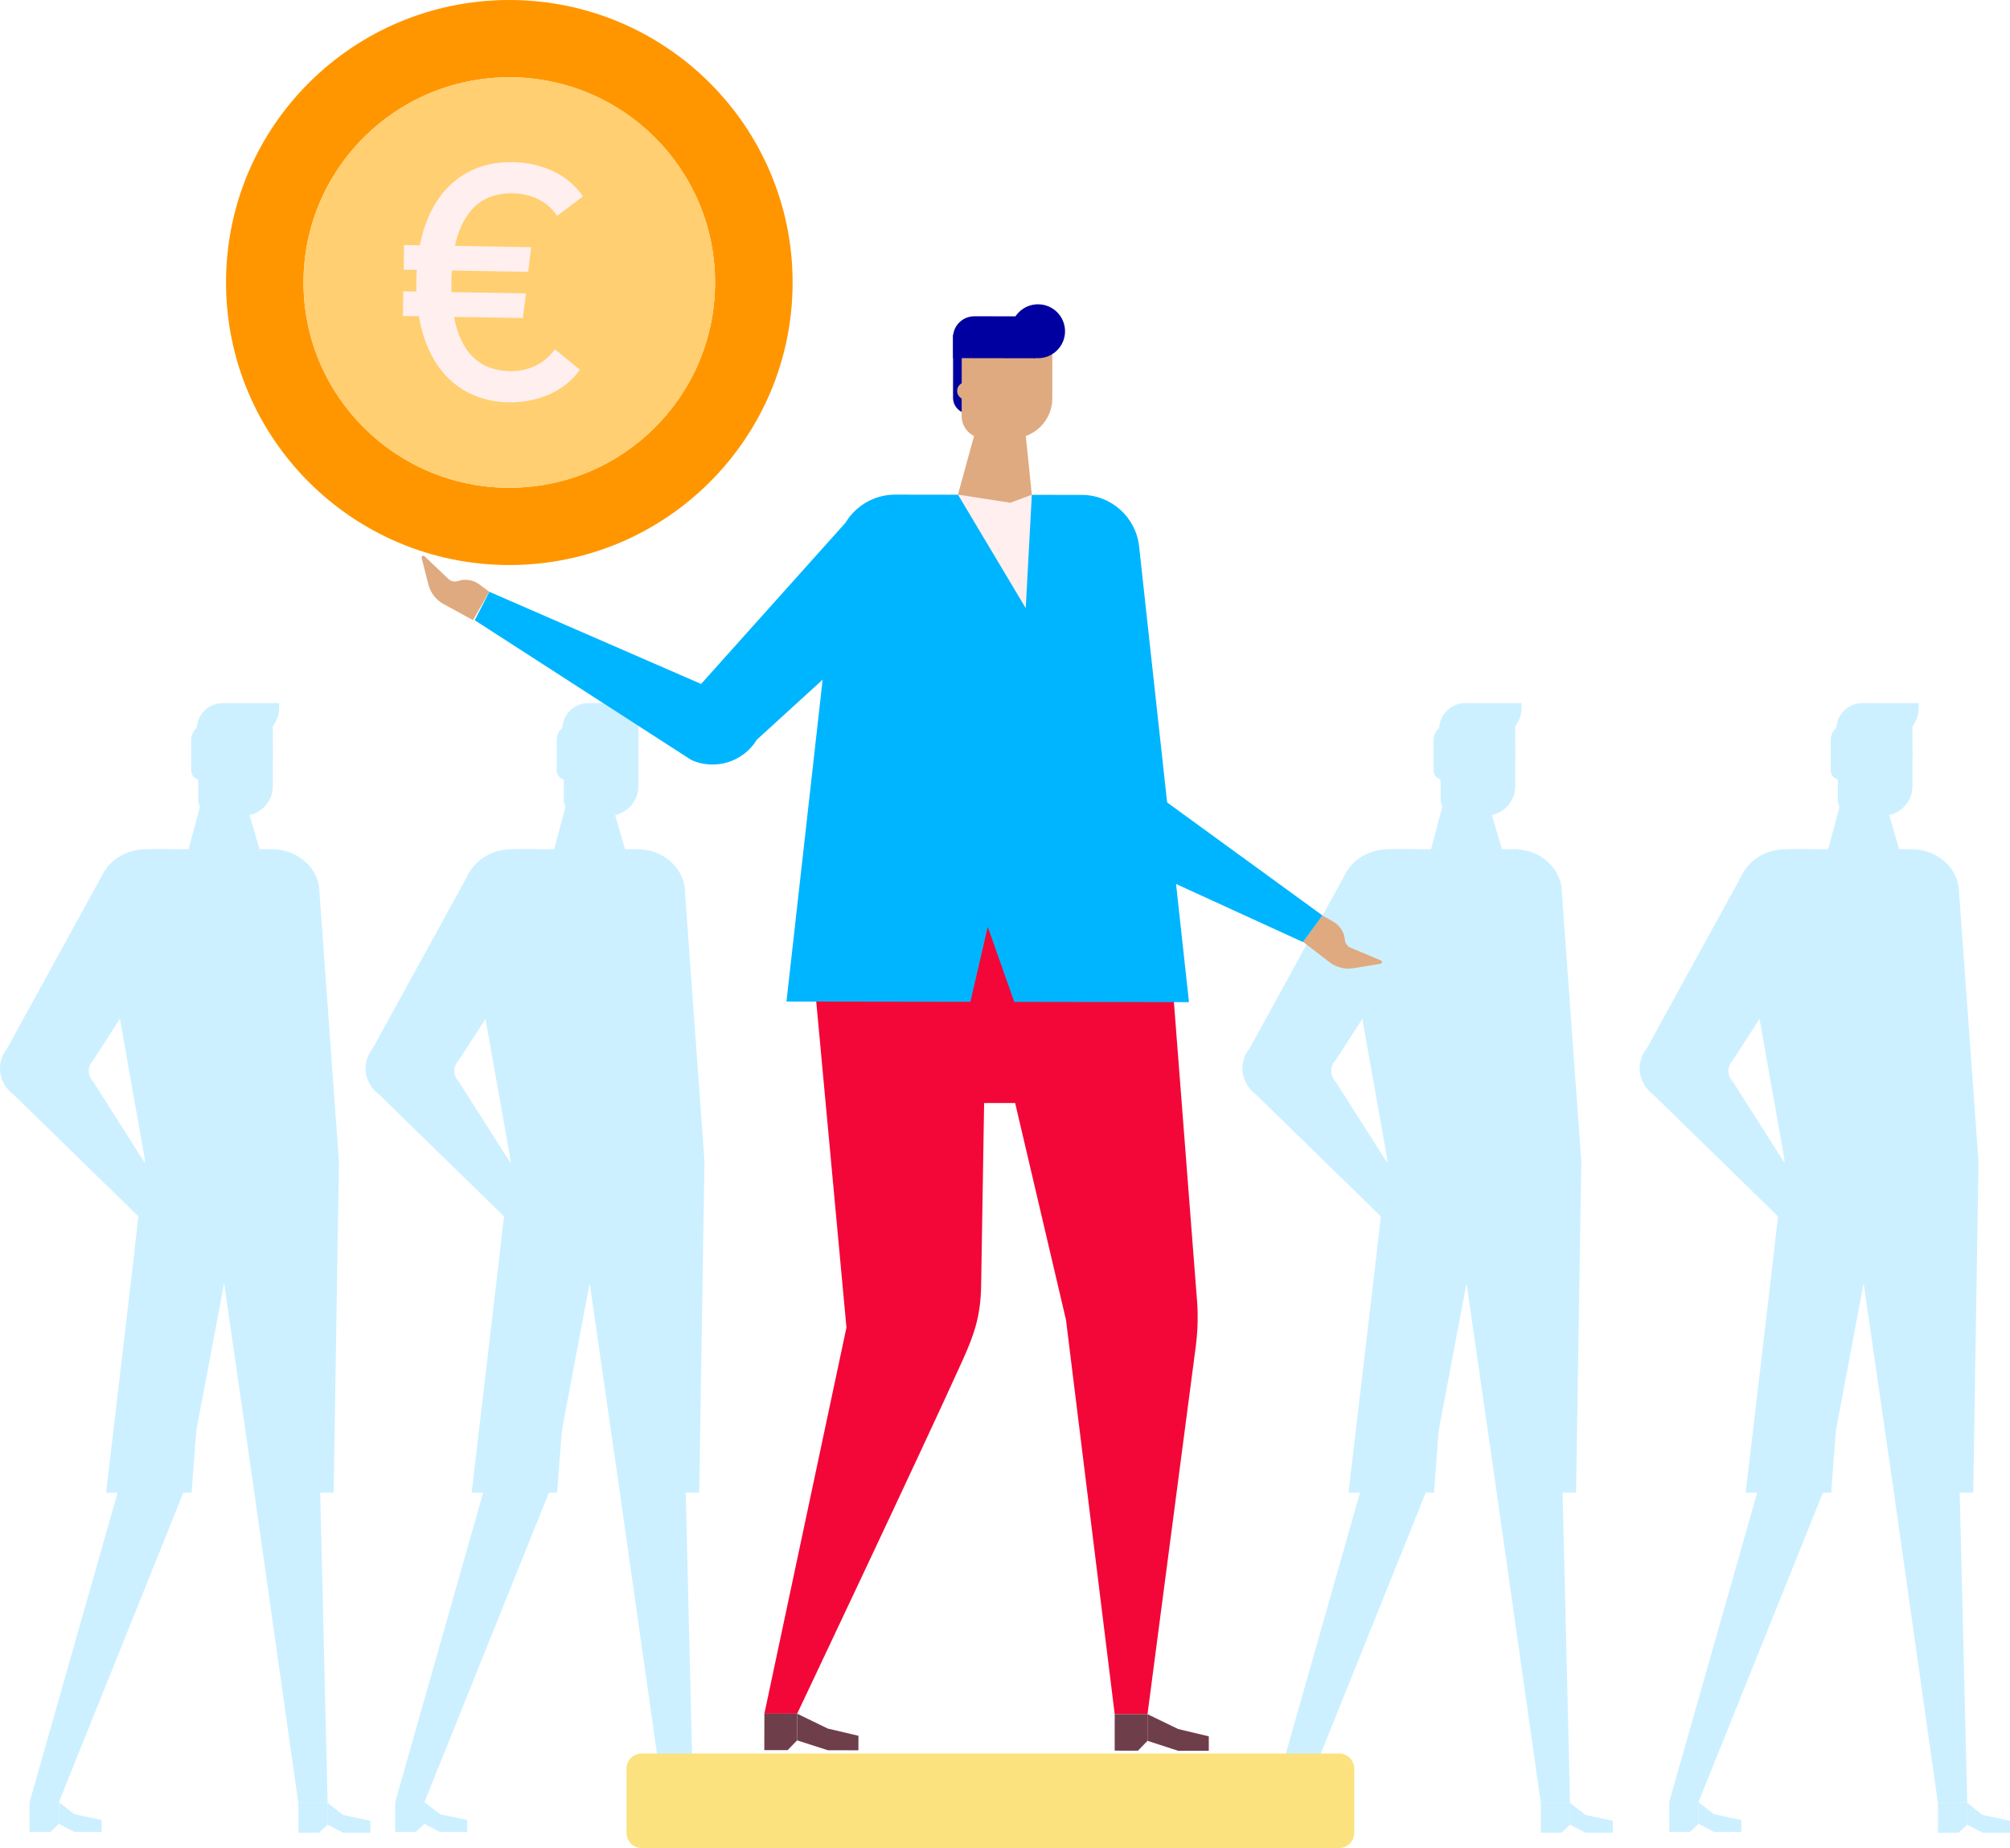 <svg width="311" height="286" viewBox="0 0 311 286" fill="none" xmlns="http://www.w3.org/2000/svg">
<g clip-path="url(#clip0_128_931)">
<path d="M49.52 230.239V184.676H25.151L18.448 230.112L4.578 278.891H9.113L28.725 230.112L34.677 198.577L39.244 230.239L46.158 279.007H50.694L49.52 230.239Z" fill="#CCF0FF"/>
<path d="M15.731 283.5H11.503L9.113 282.256V278.891L11.503 280.758L15.731 281.676V283.5Z" fill="#CCF0FF"/>
<path d="M7.792 283.5H4.588V278.891H9.113V282.256L7.792 283.5Z" fill="#CCF0FF"/>
<path d="M57.312 283.627H53.083L50.693 282.382V279.007L53.083 280.885L57.312 281.792V283.627Z" fill="#CCF0FF"/>
<path d="M49.372 283.627H46.169V279.007H50.693V282.382L49.372 283.627Z" fill="#CCF0FF"/>
<path d="M22.455 179.635L20.848 193.261H48.251V137.384C48.251 134.093 45.333 131.425 41.728 131.425H23.724C19.823 131.425 16.799 134.526 17.243 138.059L22.455 179.635Z" fill="#CCF0FF"/>
<path d="M42.045 131.425L43.504 230.987H51.624L52.438 179.751L49.435 138.238C49.478 134.483 46.169 131.425 42.056 131.425H42.045Z" fill="#CCF0FF"/>
<path d="M29.644 230.987L33.503 179.55L26.43 131.435H22.572C18.026 131.435 14.558 135.148 15.287 139.251L22.455 179.656L16.419 230.998H29.644V230.987Z" fill="#CCF0FF"/>
<path d="M24.411 191.162L2.104 169.404C-0.275 167.622 -0.698 164.458 1.121 162.211L16.07 134.979L27.583 143.649L14.431 164.057C13.49 165.017 13.49 166.461 14.431 167.421L27.139 187.418L24.401 191.162H24.411Z" fill="#CCF0FF"/>
<path d="M28.735 188.156L26.663 187.176L23.354 190.245L24.749 191.194C25.373 191.616 26.155 191.795 27.234 191.7L28.735 188.156Z" fill="#CCF0FF"/>
<path d="M42.214 111.618H39.973V117.144H42.214V111.618Z" fill="#CCF0FF"/>
<path d="M35.85 111.428H37.023C39.889 111.428 42.214 113.748 42.214 116.606V121.669C42.214 124.2 40.153 126.246 37.626 126.246H33.239C31.822 126.246 30.67 125.097 30.67 123.683V116.606C30.67 113.748 32.995 111.428 35.861 111.428H35.85Z" fill="#CCF0FF"/>
<path d="M32.002 112.103H33.566V120.667H31.008C30.226 120.667 29.581 120.034 29.581 119.243V114.507C29.581 113.179 30.659 112.103 31.991 112.103H32.002Z" fill="#CCF0FF"/>
<path d="M34.486 118.726C34.486 119.275 34 119.718 33.408 119.718C32.816 119.718 32.33 119.275 32.33 118.726C32.33 118.178 32.816 117.735 33.408 117.735C34 117.735 34.486 118.178 34.486 118.726Z" fill="#CCF0FF"/>
<path d="M29.169 131.499L31.579 137.141L36.431 133.829L39.867 136.529L40.174 131.499H29.169Z" fill="#CCF0FF"/>
<path d="M34.486 108.812H43.187V109.582C43.187 112.05 41.178 114.054 38.705 114.054H30.437V112.852C30.437 110.626 32.245 108.812 34.486 108.812Z" fill="#CCF0FF"/>
<path d="M29.169 131.499L36.431 133.829L40.174 131.499H29.169Z" fill="#CCF0FF"/>
<path d="M37.076 120.867H31.981L29.169 131.499H40.174L37.076 120.867Z" fill="#CCF0FF"/>
<path d="M106.081 230.239V184.676H81.722L75.009 230.112L61.149 278.891H65.674L85.285 230.112L91.237 198.577L95.805 230.239L102.729 279.007H107.254L106.081 230.239Z" fill="#CCF0FF"/>
<path d="M72.292 283.5H68.063L65.674 282.256V278.891L68.063 280.758L72.292 281.676V283.5Z" fill="#CCF0FF"/>
<path d="M64.353 283.5H61.149V278.891H65.674V282.256L64.353 283.5Z" fill="#CCF0FF"/>
<path d="M113.872 283.627H109.643L107.254 282.382V279.007L109.643 280.885L113.872 281.792V283.627Z" fill="#CCF0FF"/>
<path d="M105.933 283.627H102.729V279.007H107.254V282.382L105.933 283.627Z" fill="#CCF0FF"/>
<path d="M79.027 179.635L77.42 193.261H104.823V137.384C104.823 134.093 101.905 131.425 98.3 131.425H80.295C76.394 131.425 73.371 134.526 73.815 138.059L79.027 179.635Z" fill="#CCF0FF"/>
<path d="M98.606 131.425L100.065 230.987H108.184L108.998 179.751L105.996 138.238C106.038 134.483 102.729 131.425 98.617 131.425H98.606Z" fill="#CCF0FF"/>
<path d="M86.205 230.987L90.064 179.55L82.991 131.435H79.132C74.586 131.435 71.118 135.148 71.848 139.251L79.016 179.656L72.979 230.998H86.205V230.987Z" fill="#CCF0FF"/>
<path d="M80.972 191.162L58.675 169.404C56.297 167.622 55.874 164.458 57.692 162.211L72.641 134.979L84.154 143.649L71.002 164.057C70.061 165.017 70.061 166.461 71.002 167.421L83.71 187.418L80.972 191.162Z" fill="#CCF0FF"/>
<path d="M85.296 188.156L83.224 187.176L79.915 190.245L81.31 191.194C81.934 191.616 82.716 191.795 83.794 191.7L85.296 188.156Z" fill="#CCF0FF"/>
<path d="M98.775 111.618H96.534V117.144H98.775V111.618Z" fill="#CCF0FF"/>
<path d="M92.411 111.428H93.584C96.449 111.428 98.775 113.748 98.775 116.606V121.669C98.775 124.2 96.714 126.246 94.187 126.246H89.799C88.383 126.246 87.231 125.097 87.231 123.683V116.606C87.231 113.748 89.556 111.428 92.421 111.428H92.411Z" fill="#CCF0FF"/>
<path d="M88.563 112.103H90.127V120.667H87.569C86.787 120.667 86.142 120.034 86.142 119.243V114.507C86.142 113.179 87.22 112.103 88.552 112.103H88.563Z" fill="#CCF0FF"/>
<path d="M91.058 118.726C91.058 119.275 90.571 119.718 89.979 119.718C89.387 119.718 88.901 119.275 88.901 118.726C88.901 118.178 89.387 117.735 89.979 117.735C90.571 117.735 91.058 118.178 91.058 118.726Z" fill="#CCF0FF"/>
<path d="M85.74 131.499L88.14 137.141L92.992 133.829L96.428 136.529L96.735 131.499H85.74Z" fill="#CCF0FF"/>
<path d="M91.047 108.812H99.748V109.582C99.748 112.05 97.739 114.054 95.265 114.054H86.998V112.852C86.998 110.626 88.806 108.812 91.047 108.812Z" fill="#CCF0FF"/>
<path d="M85.74 131.499L92.992 133.829L96.735 131.499H85.74Z" fill="#CCF0FF"/>
<path d="M93.637 120.867H88.541L85.74 131.499H96.735L93.637 120.867Z" fill="#CCF0FF"/>
<path d="M241.753 230.239V184.676H217.384L210.681 230.112L196.821 278.891H201.346L220.957 230.112L226.91 198.577L231.477 230.239L238.401 279.007H242.926L241.753 230.239Z" fill="#CCF0FF"/>
<path d="M207.964 283.5H203.736L201.346 282.256V278.891L203.736 280.758L207.964 281.676V283.5Z" fill="#CCF0FF"/>
<path d="M200.025 283.5H196.821V278.891H201.346V282.256L200.025 283.5Z" fill="#CCF0FF"/>
<path d="M249.544 283.627H245.316L242.926 282.382V279.007L245.316 280.885L249.544 281.792V283.627Z" fill="#CCF0FF"/>
<path d="M241.605 283.627H238.401V279.007H242.926V282.382L241.605 283.627Z" fill="#CCF0FF"/>
<path d="M214.699 179.635L213.092 193.261H240.495V137.384C240.495 134.093 237.577 131.425 233.972 131.425H215.967C212.066 131.425 209.043 134.526 209.487 138.059L214.699 179.635Z" fill="#CCF0FF"/>
<path d="M234.278 131.425L235.737 230.987H243.856L244.67 179.751L241.668 138.238C241.71 134.483 238.401 131.425 234.289 131.425H234.278Z" fill="#CCF0FF"/>
<path d="M221.877 230.987L225.736 179.55L218.663 131.435H214.804C210.258 131.435 206.791 135.148 207.52 139.251L214.688 179.656L208.651 230.998H221.877V230.987Z" fill="#CCF0FF"/>
<path d="M216.644 191.162L194.347 169.404C191.969 167.622 191.546 164.458 193.364 162.211L208.313 134.979L219.826 143.649L206.674 164.057C205.733 165.017 205.733 166.461 206.674 167.421L219.382 187.418L216.644 191.162Z" fill="#CCF0FF"/>
<path d="M220.968 188.156L218.896 187.176L215.587 190.245L216.982 191.194C217.606 191.616 218.388 191.795 219.467 191.7L220.968 188.156Z" fill="#CCF0FF"/>
<path d="M234.447 111.618H232.206V117.144H234.447V111.618Z" fill="#CCF0FF"/>
<path d="M228.083 111.428H229.256C232.121 111.428 234.447 113.748 234.447 116.606V121.669C234.447 124.2 232.386 126.246 229.859 126.246H225.472C224.055 126.246 222.903 125.097 222.903 123.683V116.606C222.903 113.748 225.228 111.428 228.094 111.428H228.083Z" fill="#CCF0FF"/>
<path d="M224.235 112.103H225.799V120.667H223.241C222.459 120.667 221.814 120.034 221.814 119.243V114.507C221.814 113.179 222.892 112.103 224.224 112.103H224.235Z" fill="#CCF0FF"/>
<path d="M226.719 118.726C226.719 119.275 226.233 119.718 225.641 119.718C225.049 119.718 224.562 119.275 224.562 118.726C224.562 118.178 225.049 117.735 225.641 117.735C226.233 117.735 226.719 118.178 226.719 118.726Z" fill="#CCF0FF"/>
<path d="M221.401 131.499L223.812 137.141L228.664 133.829L232.1 136.529L232.407 131.499H221.401Z" fill="#CCF0FF"/>
<path d="M226.719 108.812H235.42V109.582C235.42 112.05 233.411 114.054 230.937 114.054H222.67V112.852C222.67 110.626 224.478 108.812 226.719 108.812Z" fill="#CCF0FF"/>
<path d="M221.401 131.499L228.664 133.829L232.407 131.499H221.401Z" fill="#CCF0FF"/>
<path d="M229.309 120.867H224.214L221.401 131.499H232.407L229.309 120.867Z" fill="#CCF0FF"/>
<path d="M303.198 230.239V184.676H278.839L272.137 230.112L258.266 278.891H262.802L282.413 230.112L288.354 198.577L292.932 230.239L299.846 279.007H304.382L303.198 230.239Z" fill="#CCF0FF"/>
<path d="M269.42 283.5H265.191L262.802 282.256V278.891L265.191 280.758L269.42 281.676V283.5Z" fill="#CCF0FF"/>
<path d="M261.48 283.5H258.277V278.891H262.802V282.256L261.48 283.5Z" fill="#CCF0FF"/>
<path d="M311 283.627H306.771L304.382 282.382V279.007L306.771 280.885L311 281.792V283.627Z" fill="#CCF0FF"/>
<path d="M303.06 283.627H299.857V279.007H304.382V282.382L303.06 283.627Z" fill="#CCF0FF"/>
<path d="M276.144 179.635L274.537 193.261H301.94V137.384C301.94 134.093 299.022 131.425 295.417 131.425H277.412C273.511 131.425 270.488 134.526 270.932 138.059L276.144 179.635Z" fill="#CCF0FF"/>
<path d="M295.734 131.425L297.193 230.987H305.312L306.126 179.751L303.124 138.238C303.166 134.483 299.857 131.425 295.744 131.425H295.734Z" fill="#CCF0FF"/>
<path d="M283.333 230.987L287.191 179.55L280.119 131.435H276.26C271.714 131.435 268.246 135.148 268.976 139.251L276.144 179.656L270.107 230.998H283.333V230.987Z" fill="#CCF0FF"/>
<path d="M278.099 191.162L255.803 169.404C253.424 167.622 253.001 164.458 254.82 162.211L269.769 134.979L281.282 143.649L268.13 164.057C267.189 165.017 267.189 166.461 268.13 167.421L280.838 187.418L278.099 191.162Z" fill="#CCF0FF"/>
<path d="M282.423 188.156L280.351 187.176L277.042 190.245L278.438 191.194C279.062 191.616 279.844 191.795 280.922 191.7L282.423 188.156Z" fill="#CCF0FF"/>
<path d="M295.903 111.618H293.662V117.144H295.903V111.618Z" fill="#CCF0FF"/>
<path d="M289.538 111.428H290.712C293.577 111.428 295.903 113.748 295.903 116.606V121.669C295.903 124.2 293.841 126.246 291.315 126.246H286.927C285.511 126.246 284.358 125.097 284.358 123.683V116.606C284.358 113.748 286.684 111.428 289.549 111.428H289.538Z" fill="#CCF0FF"/>
<path d="M285.69 112.103H287.255V120.667H284.697C283.914 120.667 283.269 120.034 283.269 119.243V114.507C283.269 113.179 284.348 112.103 285.68 112.103H285.69Z" fill="#CCF0FF"/>
<path d="M288.175 118.726C288.175 119.275 287.688 119.718 287.096 119.718C286.504 119.718 286.018 119.275 286.018 118.726C286.018 118.178 286.504 117.735 287.096 117.735C287.688 117.735 288.175 118.178 288.175 118.726Z" fill="#CCF0FF"/>
<path d="M282.857 131.499L285.267 137.141L290.12 133.829L293.556 136.529L293.863 131.499H282.857Z" fill="#CCF0FF"/>
<path d="M288.175 108.812H296.875V109.582C296.875 112.05 294.867 114.054 292.393 114.054H284.125V112.852C284.125 110.626 285.933 108.812 288.175 108.812Z" fill="#CCF0FF"/>
<path d="M282.857 131.499L290.12 133.829L293.863 131.499H282.857Z" fill="#CCF0FF"/>
<path d="M290.765 120.867H285.669L282.857 131.499H293.863L290.765 120.867Z" fill="#CCF0FF"/>
<path d="M207.182 271.371H99.293C97.991 271.371 96.936 272.424 96.936 273.723V283.648C96.936 284.947 97.991 286 99.293 286H207.182C208.484 286 209.539 284.947 209.539 283.648V273.723C209.539 272.424 208.484 271.371 207.182 271.371Z" fill="#FBE27E"/>
<path d="M151.425 51.764H147.471L147.46 61.552C147.46 62.912 148.559 64.02 149.923 64.02H151.403L151.425 51.764Z" fill="#0000A0"/>
<path d="M125.058 141.676L130.968 205.443L118.271 265.201H123.345C123.345 265.201 142.734 224.269 148.94 210.516C150.801 206.392 151.71 203.608 151.805 199.094L152.27 170.701H157.07L164.936 204.262L172.474 265.286H177.548L185.055 208.079C185.361 205.569 185.393 203.028 185.15 200.507L180.604 141.771L125.058 141.687V141.676Z" fill="#F30738"/>
<path d="M132.818 270.876L128.081 270.865L123.334 269.336L123.345 265.212L128.081 267.511L132.828 268.629L132.818 270.876Z" fill="#6F3E4B"/>
<path d="M121.865 270.855H118.26L118.27 265.201L123.345 265.212L123.334 269.336L121.865 270.855Z" fill="#6F3E4B"/>
<path d="M187.032 270.95H182.285L177.548 269.41V265.286L182.295 267.585L187.032 268.714V270.95Z" fill="#6F3E4B"/>
<path d="M176.068 270.939L172.474 270.928V265.286H177.548V269.41L176.068 270.939Z" fill="#6F3E4B"/>
<path d="M156.605 67.848H152.26C150.346 67.848 148.792 66.287 148.792 64.378L148.813 51.722L162.821 51.743V61.678C162.8 65.095 160.02 67.848 156.605 67.848Z" fill="#DFAA80"/>
<path d="M73.191 95.977L68.656 93.498C67.471 92.855 66.605 91.747 66.277 90.44L65.241 86.347C65.177 86.084 65.494 85.894 65.695 86.084L69.385 89.606C69.766 89.975 70.326 90.091 70.823 89.923C71.943 89.533 73.191 89.722 74.153 90.429L75.707 91.579L73.18 95.977H73.191Z" fill="#DFAA80"/>
<path d="M121.664 154.997L150.145 155.039L152.831 143.438L156.933 155.05L183.966 155.092L176.248 84.554C175.751 80.03 171.924 76.591 167.357 76.591L138.516 76.549C133.949 76.549 130.111 79.966 129.604 84.491L126.094 115.773L121.685 155.008L121.664 154.997Z" fill="#00B5FF"/>
<path d="M159.65 76.57L158.709 94.12L148.221 76.549L159.65 76.57Z" fill="#FFEFEF"/>
<path d="M151.657 64.02L158.212 62.532L159.65 76.57L156.33 77.804L148.221 76.549L151.657 64.02Z" fill="#DFAA80"/>
<path d="M117.086 114.486L143.527 90.366L130.767 80.958L108.481 105.848L75.718 91.589L73.455 95.987L106.969 117.619C110.648 119.275 114.993 117.925 117.097 114.486H117.086Z" fill="#00B5FF"/>
<path d="M201.589 145.737L205.681 148.89C206.748 149.713 208.102 150.061 209.434 149.84L213.599 149.154C213.874 149.112 213.916 148.743 213.663 148.637L208.958 146.665C208.472 146.465 208.133 146 208.091 145.473C208.006 144.292 207.33 143.227 206.294 142.636L204.613 141.676L201.579 145.737H201.589Z" fill="#DFAA80"/>
<path d="M164.978 122.671L160.601 87.191L176.428 88.32L177.157 121.69L204.623 141.676L201.589 145.79L170.634 131.615C166.754 130.486 164.333 126.647 164.978 122.671Z" fill="#00B5FF"/>
<path d="M156.425 51.258C156.425 53.568 158.297 55.434 160.601 55.434C162.917 55.434 164.788 53.568 164.788 51.268C164.788 48.959 162.917 47.092 160.612 47.092C158.297 47.092 156.425 48.959 156.425 51.258Z" fill="#0000A0"/>
<path d="M147.46 55.424L160.242 55.445V48.959L150.748 48.948C148.929 48.948 147.46 50.414 147.46 52.218V55.424Z" fill="#0000A0"/>
<path d="M148.094 60.497C148.094 61.235 148.697 61.836 149.437 61.836C150.177 61.836 150.78 61.235 150.78 60.497C150.78 59.759 150.177 59.157 149.437 59.157C148.697 59.157 148.094 59.759 148.094 60.497Z" fill="#DFAA80"/>
<path d="M78.805 0C103.004 0 122.637 19.575 122.637 43.717C122.637 67.859 103.004 87.444 78.805 87.444C54.605 87.444 34.973 67.869 34.973 43.717C34.973 19.564 54.594 0 78.805 0ZM110.637 43.717C110.637 26.188 96.397 11.96 78.805 11.96C61.213 11.96 46.961 26.188 46.961 43.717C46.961 61.246 61.223 75.484 78.805 75.484C96.386 75.484 110.637 61.256 110.637 43.717Z" fill="#FF9600"/>
<path d="M78.805 11.96C61.213 11.96 46.961 26.188 46.961 43.717C46.961 61.246 61.223 75.484 78.805 75.484C96.386 75.484 110.637 61.256 110.637 43.717C110.637 26.177 96.397 11.96 78.805 11.96Z" fill="#FFCF71"/>
<path d="M85.846 54.032L89.726 57.227C87.326 60.613 83.16 62.332 78.678 62.258C71.51 62.132 66.255 57.47 64.818 48.948L62.333 48.906L62.397 45.077L64.437 45.109C64.395 44.508 64.405 43.917 64.416 43.316C64.416 42.768 64.437 42.272 64.49 41.776L62.45 41.745L62.513 37.916L64.955 37.958C66.647 29.447 72.049 24.964 79.323 25.091C84.048 25.175 88.002 27.127 90.191 30.396L86.205 33.413C84.704 31.145 82.177 29.964 79.344 29.911C74.66 29.826 71.626 32.505 70.389 38.053L82.188 38.254L81.722 42.072L69.924 41.871C69.861 42.367 69.861 42.862 69.85 43.411C69.85 44.012 69.829 44.603 69.871 45.204L81.374 45.404L80.909 49.222L70.252 49.043C71.298 54.58 74.237 57.354 78.868 57.438C82.05 57.491 84.471 56.046 85.846 54.032Z" fill="#FFEFEF"/>
</g>
<defs>
<clipPath id="clip0_128_931">
<rect width="311" height="286" fill="white"/>
</clipPath>
</defs>
</svg>

